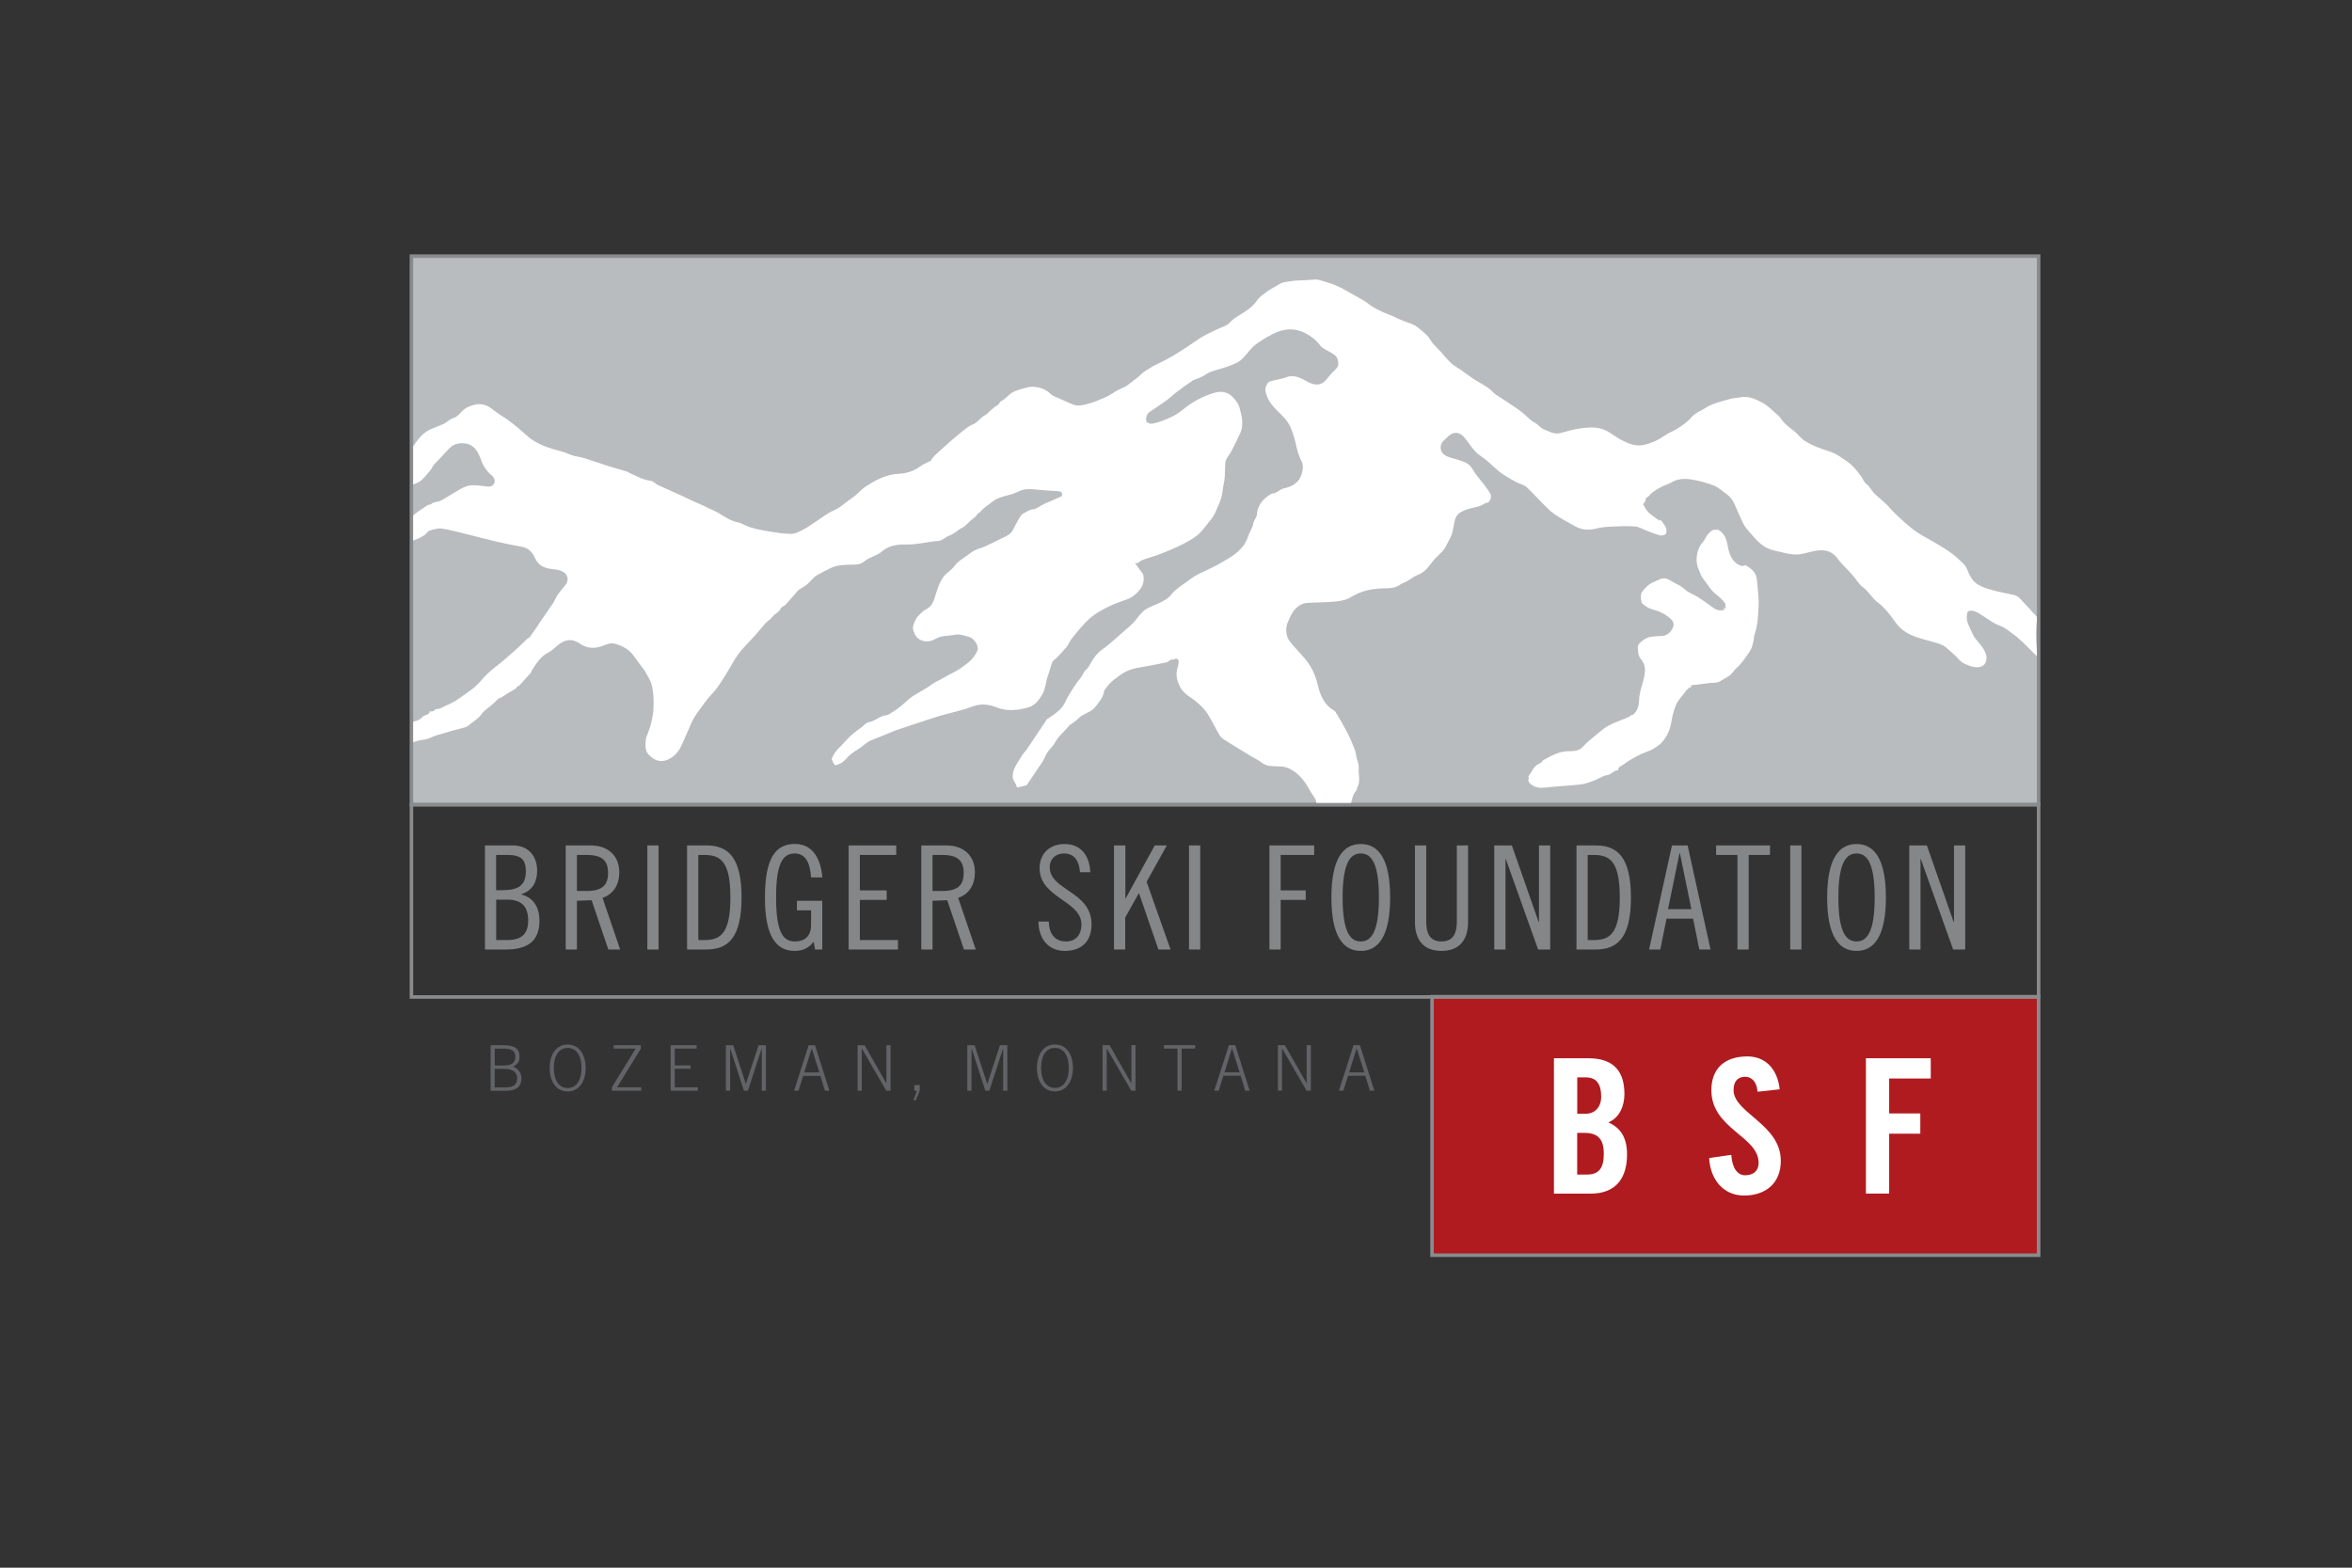 <?xml version="1.0" encoding="UTF-8"?>
<svg id="Layer_1" data-name="Layer 1" xmlns="http://www.w3.org/2000/svg" xmlns:xlink="http://www.w3.org/1999/xlink" viewBox="0 0 333 222">
  <rect x="0" y="0" width="333" height="222" fill="#333333" stroke="none"/>
  <defs>
    <style>
      .cls-1 {
        clip-path: url(#clippath);
      }

      .cls-2, .cls-3 {
        fill: none;
      }

      .cls-2, .cls-4, .cls-5, .cls-6, .cls-7, .cls-8, .cls-9 {
        stroke-width: 0px;
      }

      .cls-10 {
        clip-path: url(#clippath-1);
      }

      .cls-11 {
        clip-path: url(#clippath-2);
      }

      .cls-3 {
        stroke: #898b8d;
        stroke-width: .5px;
      }

      .cls-4 {
        fill: #626366;
      }

      .cls-5 {
        fill: #231f20;
      }

      .cls-6 {
        fill: #b01b20;
      }

      .cls-7 {
        fill: #b8bcbf;
      }

      .cls-8 {
        fill: #848688;
      }

      .cls-9 {
        fill: #fff;
      }
    </style>
    <clipPath id="clippath">
      <rect class="cls-2" x="49" y="36.02" width="253.23" height="142.98"/>
    </clipPath>
    <clipPath id="clippath-1">
      <rect class="cls-2" x="49" y="36.02" width="253.23" height="142.98"/>
    </clipPath>
    <clipPath id="clippath-2">
      <polygon class="cls-2" points="126.48 40.3 58.5 41.19 58.5 113.7 288.38 113.7 288.38 38.18 126.48 40.3"/>
    </clipPath>
  </defs>
  <rect class="cls-6" x="202.75" y="141.14" width="85.88" height="36.61"/>
  <rect class="cls-3" x="202.75" y="141.14" width="85.88" height="36.61"/>
  <rect class="cls-7" x="58.25" y="36.27" width="230.38" height="77.68"/>
  <g class="cls-1">
    <rect class="cls-3" x="58.25" y="36.27" width="230.38" height="77.68"/>
  </g>
  <rect class="cls-3" x="58.25" y="113.95" width="230.38" height="27.23"/>
  <g class="cls-10">
    <path class="cls-8" d="m270.32,119.72v14.74h1.59v-12.82h.04l4.58,12.82h1.71v-14.74h-1.59v10.86h-.04l-3.8-10.86h-2.49Zm-3.31,7.37c0-5.49-1.67-7.57-4.16-7.57s-4.16,2.08-4.16,7.57,1.67,7.57,4.16,7.57,4.16-2.08,4.16-7.57m-1.59,0c0,5-1.14,6.23-2.57,6.23s-2.57-1.22-2.57-6.23,1.14-6.23,2.57-6.23,2.57,1.23,2.57,6.23m-11.96,7.37h1.59v-14.74h-1.59v14.74Zm-10.49-14.74v1.35h3.02v13.39h1.59v-13.39h3.02v-1.35h-7.63Zm-6.25,0l-3.24,14.74h1.59l.88-4.37h3.76l.88,4.37h1.59l-3.24-14.74h-2.21Zm1.08,1.1h.04l1.63,7.92h-3.31l1.63-7.92Zm-14.6,13.64h2.73c3.11,0,4.98-1.71,4.98-7.37s-1.88-7.37-4.98-7.37h-2.73v14.74Zm1.59-13.39h.86c2.33,0,3.68.98,3.68,6.02s-1.35,6.03-3.68,6.03h-.86v-12.05Zm-13.23-1.35v14.74h1.59v-12.82h.04l4.58,12.82h1.71v-14.74h-1.59v10.86h-.04l-3.8-10.86h-2.49Zm-11.23,0v10.86c0,2.37,1.1,4.08,3.76,4.08s3.76-1.71,3.76-4.08v-10.86h-1.59v10.82c0,1.49-.43,2.78-2.17,2.78s-2.16-1.29-2.16-2.78v-10.82h-1.59Zm-3.51,7.37c0-5.49-1.67-7.57-4.16-7.57s-4.16,2.08-4.16,7.57,1.67,7.57,4.16,7.57,4.16-2.08,4.16-7.57m-1.59,0c0,5-1.14,6.23-2.57,6.23s-2.57-1.22-2.57-6.23,1.14-6.23,2.57-6.23,2.57,1.23,2.57,6.23m-15.5,7.37h1.59v-7.02h3.55v-1.35h-3.55v-5.02h4.74v-1.35h-6.33v14.74Zm-11.39,0h1.59v-14.74h-1.59v14.74Zm-10.62-14.74v14.74h1.59v-4.53l1.92-3.43h.04l2.74,7.96h1.72l-3.39-9.59,2.86-5.15h-1.71l-4.12,7.51h-.04v-7.51h-1.59Zm-3.35,3.8c-.12-2.57-1.51-4-3.63-4s-3.55,1.35-3.55,3.43c0,4.21,5.92,4.6,5.92,7.94,0,1.57-.86,2.43-2.19,2.43-1.57,0-2.39-1.08-2.43-2.82h-1.47c.04,2.47,1.43,4.16,3.74,4.16,2.43,0,3.78-1.41,3.78-3.75,0-4.74-5.92-4.78-5.92-8.11,0-1.12.8-1.94,2.02-1.94,1.53,0,2.15,1.14,2.27,2.65h1.47Zm-23.93,10.94h1.59v-6.9l2.08-.08,2.37,6.98h1.67l-2.49-7.31c1.63-.57,2.37-1.96,2.37-3.61,0-2.43-1.67-3.82-4.04-3.82h-3.55v14.74Zm1.59-13.39h1.39c2.29,0,3.02.9,3.02,2.55s-.74,2.55-3.02,2.55h-1.39v-5.11Zm-11.88-1.35v14.74h6.98v-1.34h-5.39v-5.68h3.8v-1.35h-3.8v-5.02h5.15v-1.35h-6.74Zm-3.72,4.53c-.2-2.37-1.18-4.74-3.9-4.74s-4.23,2-4.23,7.58,1.63,7.57,4.23,7.57c1.2,0,2.06-.49,2.67-1.3l.2,1.1h1.02v-6.9h-3.59v1.35h2v2.08c0,1.51-.82,2.33-2.31,2.33-1.78,0-2.64-1.59-2.64-6.23s.86-6.23,2.64-6.23c1.61,0,2.19,1.47,2.31,3.39h1.59Zm-19.15,10.21h2.73c3.11,0,4.98-1.71,4.98-7.37s-1.88-7.37-4.98-7.37h-2.73v14.74Zm1.59-13.39h.86c2.33,0,3.68.98,3.68,6.02s-1.35,6.03-3.68,6.03h-.86v-12.05Zm-7.22,13.39h1.59v-14.74h-1.59v14.74Zm-11.56,0h1.59v-6.9l2.08-.08,2.37,6.98h1.67l-2.49-7.31c1.63-.57,2.37-1.96,2.37-3.61,0-2.43-1.67-3.82-4.04-3.82h-3.55v14.74Zm1.59-13.39h1.39c2.29,0,3.02.9,3.02,2.55s-.74,2.55-3.02,2.55h-1.39v-5.11Zm-11.43,0h1.59c1.88,0,2.61.61,2.61,2.29,0,2-1.02,2.7-3.31,2.7h-.9v-4.98Zm0,6.33h1.59c2.08,0,2.94,1.04,2.94,2.98s-1.02,2.74-2.94,2.74h-1.59v-5.72Zm-1.59,7.06h2.98c3.23,0,4.74-1.34,4.74-4.08,0-1.84-.8-3.25-2.57-3.72v-.04c1.59-.47,2.24-1.8,2.24-3.27,0-2.17-1.26-3.63-3.47-3.63h-3.92v14.74Z"/>
    <path class="cls-4" d="m189.57,154.45h.63l.66-2.11h2.44l.65,2.11h.63l-2.04-6.45h-.9l-2.07,6.45Zm1.44-2.59l1.06-3.38h.02l1.07,3.38h-2.15Zm-10.09,2.59h.59v-5.97h.02l3.45,5.97h.61v-6.45h-.59v5.38h-.02l-3.07-5.38h-.99v6.45Zm-9,0h.63l.66-2.11h2.44l.65,2.11h.63l-2.04-6.45h-.9l-2.07,6.45Zm1.44-2.59l1.06-3.38h.02l1.07,3.38h-2.15Zm-8.56-3.38h1.91v5.97h.59v-5.97h1.91v-.48h-4.42v.48Zm-8.7,5.97h.59v-5.97h.02l3.45,5.97h.61v-6.45h-.59v5.38h-.02l-3.07-5.38h-.99v6.45Zm-6.74-.39c-1.19,0-1.96-1.02-1.96-2.84s.77-2.83,1.96-2.83,1.96,1.02,1.96,2.83-.77,2.84-1.96,2.84m0-6.15c-1.62,0-2.55,1.41-2.55,3.32s.93,3.32,2.55,3.32,2.55-1.41,2.55-3.32-.93-3.32-2.55-3.32m-11.81,6.55v-5.97h.02l1.94,5.97h.56l1.94-5.97h.02v5.97h.59v-6.45h-1.04l-1.79,5.47h-.02l-1.78-5.47h-1.04v6.45h.59Zm-8.1-.8v.8h.38l-.52,1.34h.35l.56-1.34v-.8h-.77Zm-8.03.8h.59v-5.97h.02l3.45,5.97h.61v-6.45h-.59v5.38h-.02l-3.07-5.38h-.99v6.45Zm-9,0h.63l.66-2.11h2.44l.65,2.11h.63l-2.04-6.45h-.9l-2.06,6.45Zm1.44-2.59l1.06-3.38h.02l1.07,3.38h-2.15Zm-10.49,2.59v-5.97h.02l1.94,5.97h.56l1.94-5.97h.02v5.97h.59v-6.45h-1.04l-1.79,5.47h-.02l-1.78-5.47h-1.04v6.45h.59Zm-4.57,0v-.48h-3.26v-2.63h2.23v-.48h-2.23v-2.38h3.09v-.48h-3.68v6.45h3.85Zm-11.89-5.97h3.09l-3.37,5.49v.48h4.15v-.48h-3.42l3.37-5.47v-.5h-3.83v.48Zm-6.54,5.58c-1.19,0-1.96-1.02-1.96-2.84s.77-2.83,1.96-2.83,1.96,1.02,1.96,2.83-.77,2.84-1.96,2.84m0-6.15c-1.62,0-2.55,1.41-2.55,3.32s.93,3.32,2.55,3.32,2.55-1.41,2.55-3.32-.93-3.32-2.55-3.32m-10.91,6.55h2.06c1.4,0,2.3-.43,2.3-1.77,0-.81-.46-1.36-1.17-1.67.64-.3.91-.7.91-1.4,0-1.12-.7-1.62-2.29-1.62h-1.81v6.45Zm.59-5.97h1.16c1.16,0,1.75.23,1.75,1.18s-.75,1.2-1.51,1.2h-1.4v-2.38Zm0,2.86h1.34c1.3,0,1.83.56,1.83,1.31,0,.91-.51,1.32-1.65,1.32h-1.53v-2.63Z"/>
    <path class="cls-9" d="m267.47,169.03v-8.49h4.41v-2.87h-4.41v-4.94h5.89v-2.87h-9.18v19.16h3.29Zm-15.5-14.78c-.29-2.71-1.88-4.65-4.57-4.65-3.24,0-5.1,1.73-5.1,4.78,0,5.5,6.69,6.5,6.69,10.3,0,1.14-.77,1.75-1.91,1.75-1.06,0-1.83-.96-1.96-2.89l-3.13.45c.13,2.87,1.88,5.31,4.94,5.31s5.2-1.75,5.2-4.91c0-5.2-6.69-6.77-6.69-10.03,0-1.19.58-1.88,1.64-1.88.74,0,1.62.48,1.75,2.12l3.13-.34Zm-31.96,14.78h5.2c3.74,0,5.15-2.39,5.15-5.55,0-2.47-.98-3.8-2.65-4.54,1.59-.64,2.28-2.36,2.28-4.01,0-3.26-1.57-5.07-5.1-5.07h-4.88v19.16Zm3.29-16.46h1.25c1.46,0,2.15.93,2.15,2.71,0,1.59-.96,2.44-2.2,2.44h-1.19v-5.15Zm0,7.86h1.06c1.96,0,2.71.98,2.71,2.95s-.64,2.95-2.39,2.95h-1.38v-5.89Z"/>
  </g>
  <g class="cls-11">
    <path class="cls-9" d="m288.51,87.48c-.58-.58-1.1-1.24-1.69-1.82-.53-.52-.93-1.24-1.7-1.41-1.01-.23-2.03-.4-3.02-.68-.75-.21-1.53-.43-2.17-.87-.68-.45-1.1-1.23-1.42-2.07-.24-.64-.79-1.04-1.28-1.51-.76-.73-1.61-1.26-2.47-1.79-1.08-.66-2.2-1.23-3.26-1.91-.64-.41-1.23-.92-1.82-1.43-.61-.53-1.2-1.11-1.78-1.68-.29-.29-.54-.64-.83-.91-.58-.54-1.21-1.03-1.77-1.6-.37-.36-.59-.93-.99-1.21-.46-.32-.57-.84-.87-1.23-.43-.55-.86-1.12-1.37-1.58-.47-.43-1.03-.72-1.54-1.1-.8-.6-1.73-.81-2.63-1.13-.83-.29-1.66-.66-2.41-1.14-.58-.37-1.01-1.03-1.58-1.45-.62-.47-1.23-.91-1.69-1.58-.13-.19-.26-.38-.43-.52-.77-.64-1.44-1.4-2.35-1.88-.99-.53-1.96-.93-3.07-.71-.44.09-.89.08-1.33.2-.84.22-1.67.45-2.49.75-.48.17-.94.46-1.39.73-.54.31-1.15.56-1.56,1.02-.66.76-1.44,1.31-2.25,1.81-.52.32-1.12.51-1.61.87-.89.64-1.84,1.08-2.87,1.33-1.19.3-2.24-.12-3.27-.65-1.06-.54-1.92-1.43-3.15-1.68-1.04-.21-2.02-.09-3.02.07-.85.13-1.69.39-2.52.61-.88.23-1.63-.26-2.39-.56-.45-.18-.78-.69-1.22-.91-.59-.3-1.02-.79-1.51-1.22-.71-.62-1.52-1.11-2.29-1.64-.55-.38-1.12-.73-1.68-1.1.01-.03-.02.05-.01.03-.4-.36-.78-.77-1.22-1.07-.63-.44-1.31-.77-1.95-1.19-.59-.38-1.15-.82-1.72-1.23-.48-.34-1.01-.61-1.45-1-.52-.47-.96-1.05-1.44-1.58-.37-.41-.78-.78-1.14-1.2-.33-.39-.56-.91-.93-1.24-.74-.64-1.4-1.37-2.38-1.66-1.1-.33-2.14-.91-3.22-1.33-.95-.37-1.87-.81-2.69-1.46-.22-.18-.46-.33-.7-.47-.8-.46-1.6-.9-2.4-1.36-.93-.53-1.88-.96-2.9-1.23-.53-.14-1.02-.38-1.59-.32-.69.07-1.38.08-2.07.12-.37.02-.74.02-1.1.09-.59.1-1.25.11-1.74.42-.59.37-1.22.65-1.79,1.08-.5.38-1.08.73-1.4,1.23-.38.6-.85.97-1.37,1.36-.86.65-1.86,1.04-2.61,1.9-.18.21-.49.32-.75.44-.51.24-1.03.43-1.53.68-.6.3-1.21.6-1.79.96-.63.39-1.23.85-1.86,1.26-.69.45-1.39.89-2.1,1.32-.46.28-.95.51-1.42.76-.56.29-1.15.52-1.67.87-.39.27-.83.45-1.19.81-.55.55-1.2.98-1.8,1.46-.18.14-.35.28-.55.38-.41.21-.83.38-1.23.6-.49.27-.94.62-1.44.85-.81.37-1.63.73-2.48.96-.8.21-1.62.47-2.46.07-.58-.28-1.19-.52-1.78-.79-.4-.19-.87-.31-1.18-.62-.74-.73-1.6-.99-2.54-1.03-.31-.01-.64.04-.94.13-.64.18-1.31.32-1.89.64-.6.33-1.05.98-1.66,1.27-.29.14-.22.42-.46.54-.39.19-.73.52-1.08.81-.25.2-.45.5-.72.63-.67.32-1.06,1.06-1.78,1.33-.59.22-1.1.7-1.62,1.1-.58.45-1.13.95-1.69,1.43-.33.29-.66.59-.99.88-.38.34-.76.68-1.13,1.04-.15.15-.27.34-.44.55-.04-.06,0,.02.05.08-.56.29-1.14.5-1.62.86-.92.67-1.94.98-3,1.03-1.74.07-3.24.86-4.68,1.8-.7.45-1.25,1.17-1.95,1.63-.89.59-1.66,1.38-2.66,1.8-.79.33-1.49.91-2.22,1.38-.64.41-1.26.89-1.93,1.24-.57.3-1.19.66-1.79.66-1.12,0-2.24-.2-3.36-.38-.8-.13-1.61-.3-2.39-.53-.64-.19-1.23-.61-1.88-.74-1.29-.26-2.27-1.19-3.45-1.7-.48-.21-.95-.45-1.42-.67-.47-.21-.94-.4-1.41-.62-.55-.25-1.09-.53-1.64-.78-1.1-.5-2.21-.98-3.31-1.49-.36-.17-.68-.56-1.03-.6-1.02-.11-1.91-.63-2.83-1.03-.24-.1-.46-.26-.71-.33-.82-.25-1.65-.47-2.46-.73-1.13-.36-2.25-.76-3.38-1.11-.54-.17-1.1-.22-1.64-.38-.58-.17-1.12-.47-1.7-.61-1.34-.34-2.67-.75-3.86-1.49-.83-.51-1.53-1.26-2.29-1.89-.49-.4-.99-.78-1.49-1.15-.36-.26-.76-.48-1.13-.74-.36-.25-.72-.5-1.06-.77-1.1-.87-2.17-.74-3.39-.2-.83.36-1.19,1.32-2.06,1.56-.47.13-.87.59-1.33.81-1.06.5-2.25.74-3.1,1.63-.51.53-.94,1.15-1.38,1.77.06.35.02.7-.09,1.03.25.54.25,1.19.03,1.74.23.56.22,1.22-.03,1.76.03.27.03.54-.04.81.02,0,.04-.02.06-.03.46-.24.98-.38,1.37-.71.49-.41.9-.94,1.32-1.45.21-.26.32-.63.55-.85.77-.74,1.45-1.58,2.21-2.33.61-.59,1.47-.74,2.31-.58,1.19.23,1.71,1.24,2.1,2.33.33.91.84,1.64,1.54,2.21.36.29.45.72.34,1.03-.12.33-.49.55-.91.51-.79-.08-1.58-.22-2.37-.18-.52.03-1.05.27-1.53.53-.93.51-1.81,1.12-2.74,1.63-.31.17-.69.17-1.04.28-.13.04-.25.15-.43.26-.11.03-.32.04-.49.15-.65.43-1.3.86-1.91,1.35-.03.03-.06.07-.09.1,0,.06.02.12.02.19-.02,1.17-.28,2.31-.25,3.48.23-.12.47-.24.71-.33.4-.14.78-.36,1.15-.6.25-.16.42-.53.67-.61.57-.18,1.19-.38,1.76-.3,1.2.17,2.38.51,3.56.8,1.39.34,2.78.72,4.17,1.04,1.23.28,2.46.53,3.69.76.84.15,1.42.78,1.74,1.49.64,1.44,1.74,1.58,2.94,1.7.37.04.76.17,1.09.35.76.41.82,1.32.23,1.97-.33.37-.65.77-.95,1.18-.34.46-.5,1.03-.82,1.44-.4.51-.72,1.07-1.1,1.59-.42.57-.79,1.19-1.19,1.77-.33.49-.69.96-1.03,1.44-.02-.04-.05-.1-.04-.09-.24.23-.49.47-.74.7-.43.41-.86.83-1.31,1.23-.57.51-1.15,1.01-1.73,1.5-.67.56-1.38,1.06-2.02,1.66-.64.6-1.16,1.34-1.82,1.9-.71.61-1.5,1.1-2.25,1.65-.67.48-1.4.81-2.14,1.14-.27.12-.57.35-.83.31-.44-.08-.66.6-1.11.31-.14.61-.75.49-1.07.83-.27.3-.56.48-.98.58-.16.04-.33.11-.51.19.09.95.11,1.9.08,2.85.23-.07.45-.14.68-.22.59-.2,1.27-.14,1.81-.43.81-.42,1.68-.55,2.51-.83.82-.27,1.68-.43,2.51-.69.28-.09.53-.33.78-.53.48-.39,1.05-.72,1.4-1.22.62-.87,1.57-1.27,2.23-2.07.21-.25.56-.33.84-.51.27-.16.52-.35.79-.51.36-.22.73-.41,1.08-.64.12-.08.17-.27.26-.41.02.04.06.11.08.15.57-.63,1.15-1.27,1.77-1.95.07-.15.16-.39.3-.59.3-.45.59-.9.94-1.3.36-.4.75-.74,1.25-1,.4-.2.83-.58,1.22-.92.98-.85,1.99-1.19,3.26-.32.84.58,1.77.72,2.75.46.73-.19,1.4-.69,2.21-.45,1.03.3,1.98.76,2.66,1.73.5.71,1.03,1.4,1.54,2.1.02.03.04.06.06.09.29.56.66,1.09.86,1.69.19.56.26,1.19.31,1.79.05.67.04,1.34,0,2.01-.02.43-.12.87-.2,1.3-.15.82-.43,1.57-.73,2.34-.23.6-.26,1.4-.1,2.03.12.48.63.93,1.06,1.2.85.53,1.7.4,2.57-.18.75-.5,1.17-1.19,1.52-2.01.39-.9.8-1.79,1.18-2.7.5-1.19,1.32-2.14,2.04-3.15.28-.39.57-.75.91-1.09.53-.53.97-1.19,1.4-1.83.42-.63.8-1.29,1.19-1.94.26-.44.5-.9.78-1.32.3-.45.62-.9.98-1.3.64-.73,1.33-1.42,1.98-2.15.46-.51.87-1.06,1.33-1.56.27-.3.67-.48.9-.81.35-.5.96-.65,1.22-1.25.09-.21.4-.29.6-.44.06-.04.1-.11.15-.16.18-.2.35-.41.54-.61.35-.37.68-.77,1.01-1.16.34-.4.87-.59,1.29-.91.32-.25.58-.57.87-.85.21-.2.42-.43.67-.57.64-.36,1.29-.7,1.95-1.01.98-.46,2.02-.47,3.06-.48.64,0,1.24-.05,1.79-.54.34-.31.81-.45,1.23-.66.37-.2.78-.33,1.09-.61,1.06-.92,2.24-1.08,3.56-1.05,1.3.03,2.6-.28,3.9-.45.34-.04.69-.03,1-.15.41-.17.75-.53,1.16-.66.68-.21,1.16-.79,1.79-1.09.47-.22.84-.7,1.25-1.06.3-.26.68-.46.86-.79.14-.25.38-.27.53-.47.43-.54,1.05-.89,1.59-1.33.83-.68,1.82-.83,2.78-1.11.4-.12.79-.31,1.18-.48.79-.34,1.6-.26,2.41-.18.99.1,1.99.17,2.98.22.43.02.67.15.57.7-.58.26-1.17.53-1.77.79-.3.13-.6.24-.89.39-.47.23-.91.63-1.4.68-.54.06-.96.37-1.4.6-.37.19-.61.73-.86,1.15-.32.53-.52,1.18-.92,1.6-.37.4-.93.59-1.42.84-.77.39-1.55.77-2.33,1.12-.43.19-.89.28-1.31.49-.42.22-.81.51-1.2.8-.58.44-1.26.8-1.67,1.39-.47.68-1.2.99-1.65,1.65-.6.87-.89,1.89-1.2,2.92-.2.67-.56,1.32-1.26,1.64-.34.15-.61.48-.9.75-.18.17-.36.35-.47.57-.19.37-.39.77-.44,1.18-.04.31.13.67.26.97.21.46.58.79,1.01.92.38.12.81.16,1.19.07.52-.13.99-.5,1.52-.63.61-.15,1.26-.09,1.87-.24.75-.18,1.41.13,2.09.29.75.18,1.47,1.34,1.16,2-.27.57-.67,1.14-1.13,1.52-.78.64-1.62,1.24-2.51,1.66-.7.33-1.34.77-2.03,1.09-.54.25-1.02.67-1.53.98-.69.43-1.41.8-2.08,1.25-.47.32-.87.77-1.32,1.13-.38.31-.76.62-1.17.87-.35.22-.78.55-1.07.58-.94.1-1.61.86-2.51.99-.32.05-.62.4-.91.63-.58.44-1.18.86-1.71,1.35-.57.52-1.05,1.16-1.62,1.69-.42.4-.72.87-.96,1.4-.02.04-.07.1-.06.13.14.31.24.69.47.88.12.1.47-.12.71-.21.53-.21.86-.69,1.26-1.09.5-.49,1.14-.81,1.71-1.22.35-.25.66-.54,1.02-.77.28-.18.6-.28.9-.41.52-.21,1.05-.42,1.58-.63.5-.2.99-.44,1.49-.61,1.22-.42,2.44-.82,3.66-1.22.86-.28,1.71-.57,2.58-.83.72-.21,1.46-.37,2.19-.58.75-.21,1.51-.39,2.23-.68,1.19-.47,2.3-.42,3.52.07,1.47.59,3.04.45,4.57-.01.92-.28,1.42-.96,1.91-1.78.53-.88.51-1.93.88-2.85.09-.23.13-.49.22-.72.18-.46.26-1.11.58-1.34.64-.46,1.09-1.11,1.62-1.66.4-.41.61-1.04.99-1.5.77-.93,1.52-1.9,2.4-2.69.75-.67,1.64-1.17,2.53-1.62.89-.45,1.83-.79,2.77-1.11.81-.28,1.46-.86,1.95-1.52.36-.49.54-1.27.37-1.99-.05-.19-.24-.34-.36-.52-.26-.36-.51-.72-.77-1.08.04-.03.07-.06.11-.1.06.06.11.13.12.14.29-.19.55-.42.84-.53.84-.31,1.71-.53,2.55-.86,1.01-.39,2.02-.82,2.99-1.3.74-.37,1.48-.78,2.14-1.29.52-.4.94-.97,1.37-1.51.45-.56.95-1.12,1.23-1.78.4-.94.89-1.86,1-2.93.07-.64.25-1.26.31-1.89.07-.73.03-1.47.1-2.2.05-.55.44-.92.7-1.37.5-.88.93-1.81,1.37-2.73.33-.69.38-1.44.28-2.2-.06-.45-.2-.89-.3-1.33-.15-.68-.55-1.18-.99-1.65-.69-.74-1.58-.88-2.45-.66-1.16.3-2.28.82-3.32,1.47-.77.48-1.46,1.12-2.22,1.61-.58.36-1.22.62-1.85.87-.52.21-1.06.37-1.61.47-.23.04-.5-.13-.75-.21l-.03-.11c-.15-.38.03-1.06.36-1.28.87-.6,1.75-1.18,2.61-1.8.42-.31.79-.7,1.21-1.01.74-.56,1.48-1.12,2.25-1.62.42-.27.92-.38,1.37-.6.43-.21.82-.54,1.26-.71.72-.27,1.48-.42,2.2-.68.69-.25,1.44-.47,2.02-.93.69-.54,1.2-1.36,1.85-1.98.46-.44,1.01-.75,1.53-1.1.36-.23.75-.42,1.13-.62,1.56-.83,3.1-1,4.75-.15.84.44,1.51.97,2.1,1.76.34.45.98.63,1.46.95.37.25.82.45.96.95.09.33.17.77.03,1.02-.22.41-.62.69-.93,1.04-.27.3-.52.63-.79.94-.75.82-1.59.68-2.46.25-.97-.5-1.92-1.16-3.11-.69-.76.3-1.61.34-2.38.62-.25.09-.49.55-.56.88-.08.39.05.79.21,1.21.45,1.13,1.28,1.86,2.05,2.62.61.6,1.1,1.24,1.4,2.05.22.59.44,1.19.57,1.81.2.95.43,1.88.89,2.73.37.7.04,2.1-.48,2.71-.56.65-1.21.93-1.98,1.08-.41.08-.77.41-1.17.6-.25.12-.56.12-.79.27-1.04.64-1.82,1.49-1.94,2.92-.03.41-.44.77-.49,1.18-.07.6-.42,1.02-.61,1.53-.21.58-.44,1.18-.8,1.64-.6.78-1.36,1.38-2.19,1.86-.45.26-.9.53-1.35.78-.37.2-.75.39-1.13.58-.66.32-1.34.6-1.98.96-.52.29-.99.67-1.48,1.01-.4.28-.8.55-1.18.86-.33.27-.66.55-.91.89-.38.51-.9.76-1.4,1.03-.68.35-1.41.59-2.08.96-.37.2-.67.55-.97.88-.33.35-.58.79-.93,1.13-.56.55-1.17,1.05-1.76,1.57-.03.02-.06.05-.08.07-.19.17-.37.35-.57.51-.68.57-1.33,1.18-2.05,1.67-.61.42-1.02,1.01-1.42,1.63-.25.39-.43.88-.76,1.15-.41.33-.52.86-.85,1.24-.57.66-1.03,1.43-1.5,2.18-.28.45-.52.94-.76,1.42-.26.53-.69.9-1.11,1.25-.4.34-.85.6-1.28.9-.02.02-.05.03-.07.05-.92,1.38-1.84,2.77-2.77,4.14-.27.4-.64.74-.87,1.16-.52.92-1.28,1.74-1.2,2.94.02.33.29.64.44.96.06.12.1.25.18.47.45-.11.91-.21,1.37-.34.05-.01.07-.14.12-.21.7-1.04,1.42-2.06,2.11-3.12.27-.41.42-.92.7-1.33.32-.48.79-.85,1.05-1.35.46-.91,1.25-1.46,1.84-2.22.36-.46.96-.68,1.37-1.12.74-.81,1.9-.9,2.54-1.76.49-.66,1.09-1.31,1.22-2.23.01-.1.11-.18.17-.27.17-.23.33-.48.52-.68.24-.25.5-.5.77-.7.45-.34.9-.69,1.39-.97.95-.54,2.01-.68,3.06-.86,1-.18,2-.37,2.99-.59.19-.04.34-.27.53-.35.15-.06.37.03.5-.06.29-.2.56-.04.6.18.06.31-.03.68-.13,1-.31.99-.11,1.84.36,2.74.59,1.11,1.65,1.49,2.47,2.23.52.47,1.04.98,1.42,1.58.64.99,1.13,2.1,1.75,3.1.21.33.6.54.94.76.88.56,1.77,1.1,2.66,1.64.5.31,1,.62,1.52.89.65.34,1.19.94,1.96.98.41.02.82.07,1.23.06,1.17-.02,2.09.52,2.96,1.36.66.64,1.09,1.39,1.54,2.2.28.5.72.9.84,1.51.03.15.04.3.05.44,0,0,.01,0,.02,0,1.58-.18,3.17-.03,4.76,0,.02-.11.05-.21.08-.31.15-.56.26-1.23.61-1.6.23-.24.2-.51.33-.74.17-.29.2-.71.21-1.08.01-.46-.11-.94-.07-1.39.04-.51-.07-.93-.23-1.39-.15-.43-.15-.92-.31-1.34-.32-.84-.67-1.67-1.08-2.46-.51-.99-1.07-1.95-1.65-2.9-.13-.21-.41-.3-.61-.45-1.14-.83-1.61-2.1-1.94-3.48-.3-1.28-.85-2.44-1.64-3.43-.73-.91-1.57-1.72-2.3-2.64-.54-.67-.66-1.91-.25-2.77.26-.54.47-1.13.83-1.58.47-.59,1.1-1.04,1.85-1.09,1.16-.08,2.32-.07,3.48-.16.95-.08,1.91-.14,2.79-.69,1.55-.96,3.25-1.23,5.02-1.23.67,0,1.37-.1,1.97-.56.27-.2.62-.26.91-.43.49-.28.94-.68,1.46-.87.85-.31,1.46-.96,1.96-1.67.47-.66,1.05-1.14,1.59-1.69.36-.37.58-.91.84-1.39.19-.35.39-.7.5-1.09.16-.52.26-1.06.35-1.61.19-1.15.76-1.47,1.69-1.82.88-.34,1.87-.32,2.68-.92.11-.08.3.03.48-.16.38-.42.46-.96.12-1.4-.26-.35-.49-.72-.76-1.07-.35-.46-.74-.9-1.09-1.37-.19-.25-.37-.52-.53-.8-.54-.98-1.47-1.14-2.36-1.43-.55-.18-1.13-.25-1.65-.63-.66-.47-.71-1.47-.06-2.03.38-.33.71-.75,1.17-.95.71-.31,1.31.01,1.8.62.72.87,1.25,1.9,2.23,2.53.96.62,1.78,1.51,2.68,2.25.32.27.68.47,1.03.69.46.28.93.56,1.4.8.44.23.98.31,1.34.63.8.71,1.51,1.54,2.28,2.3.55.54,1.08,1.13,1.7,1.55.97.66,2,1.23,3.03,1.78.93.5,1.9.55,2.91.28.68-.18,1.4-.24,2.11-.27,1.12-.05,2.25-.12,3.37-.02.6.05,1.18.42,1.78.64.59.22,1.17.47,1.78.62.26.06.67-.03.81-.22.14-.2.12-.66,0-.92-.18-.4-.5-.73-.75-1.09-.04.05-.12.17-.12.17-.54-.4-1.12-.76-1.61-1.23-.31-.29-.5-.74-.74-1.12.13-.21.36-.4.36-.59,0-.4.29-.39.45-.56.18-.19.34-.4.55-.55.4-.28.8-.54,1.23-.76.46-.24.97-.36,1.42-.63.96-.56,1.98-.58,2.99-.39,1.03.19,2.06.45,3.03.84.67.27,1.25.82,1.86,1.26.85.61,1.17,1.62,1.58,2.56.18.43.4.84.57,1.25.4.94,1.1,1.56,1.7,2.27.77.91,1.68,1.61,2.85,1.86,1.14.24,2.26.64,3.43.54.51-.04,1.02-.19,1.52-.31,1.24-.31,2.48-.56,3.59.43.31.28.54.68.83,1,.44.49.9.95,1.35,1.43.19.2.37.42.55.63.4.48.73,1.07,1.2,1.41.86.6,1.35,1.61,2.15,2.2,1.03.77,1.77,1.78,2.52,2.82.6.84,1.33,1.41,2.25,1.82,1.35.6,2.78.81,4.14,1.3.69.25,1.27.91,1.88,1.42.5.42.89,1.06,1.44,1.3.71.31,1.49.69,2.3.48.38-.1.73-.37.84-.87.14-.63-.04-1.1-.37-1.65-.5-.83-1.28-1.43-1.63-2.32-.31-.8-.9-1.55-.72-2.52.05-.3.04-.59.52-.59.6,0,1.01.26,1.51.58.87.54,1.68,1.22,2.68,1.56.66.23,1.25.75,1.85,1.18.47.34.91.73,1.33,1.13.68.65,1.33,1.33,2,1.99.04.04.09.08.14.12-.27-1.93-.38-3.93-.05-5.63Z"/>
    <path class="cls-9" d="m150.62,69.9s-.03.07,0,.11c.03-.02.05-.04.08-.05-.03-.02-.05-.03-.08-.05"/>
    <path class="cls-5" d="m162.37,59.74s.02.07.03.11l-.03-.11Z"/>
    <path class="cls-5" d="m150.62,70.01s-.03-.07,0-.11c0,.04,0,.07,0,.11"/>
    <path class="cls-9" d="m150.62,70.01s-.01-.07,0-.11c.03.02.05.03.08.05-.03.02-.05.04-.08.05"/>
    <path class="cls-9" d="m231.07,101.21s.07.06.09.04c.62-.48.87-1.2.89-1.97.03-.75.18-1.43.39-2.13.17-.56.33-1.14.42-1.73.12-.76-.02-1.49-.51-2.05-.46-.52-.45-1.17-.47-1.79,0-.25.3-.57.53-.75.33-.26.7-.51,1.08-.6.66-.14,1.35-.13,2.03-.2.84-.09,1.69-1.28,1.35-1.96-.18-.37-.56-.63-.89-.88-.19-.15-.43-.27-.64-.38-.56-.31-1.15-.42-1.72-.63-.38-.14-.73-.41-1.06-.67-.27-.21-.32-1.39-.09-1.68.4-.51.81-1,1.39-1.28.4-.19.81-.38,1.22-.55.54-.23,1.03-.05,1.51.26.45.29.96.49,1.41.78.35.22.65.55,1.01.77.44.27.92.45,1.36.73.64.4,1.26.83,1.87,1.29.74.56.89.63,1.84.6,0-.12-.02-.24-.03-.4.09.08.15.13.26.22-.03-.33.04-.67-.09-.84-.36-.51-.81-.89-1.3-1.28-.71-.55-1.19-1.45-1.78-2.18-.33-.41-.45-.91-.67-1.38-.53-1.14-.23-2.86.57-3.74.27-.29.42-.71.66-1.03.19-.25.42-.48.66-.67.11-.09.3-.08.45-.11.11-.02.21,0,.36,0,0,.03.01-.04.06-.17.03.16.05.26.07.36.03-.05.05-.1.08-.14.14.12.29.23.42.36.83.79.72,2,1.1,3,.33.85.85,1.46,1.67,1.71.14.04.31-.05.47-.08.03,0,.07-.05.09-.04.78.48,1.53,1,1.62,2.12.1,1.28.31,2.57.23,3.84-.08,1.32-.12,2.67-.59,3.94-.08.21-.04.46-.09.68-.1.42-.18.86-.35,1.24-.17.38-.42.71-.66,1.05-.29.41-.59.83-.92,1.21-.29.34-.67.59-.92.95-.5.73-1.28,1-1.95,1.44-.4.26-.99.17-1.5.24-.71.09-1.42.16-2.13.26-.2.03-.54-.09-.44.38-.32-.16-.39.26-.62.33-.04.01-.08.04-.1.08-.03.04-.03.1-.06.14-.45.6-1.01,1.14-1.32,1.82-.36.8-.57,1.72-.72,2.61-.18,1.1-.63,1.96-1.31,2.77-.33.39-.75.59-1.12.85-.57.4-1.3.54-1.93.86-.83.43-1.69.86-2.42,1.45-.23.19-.74.27-.72.8-.61-.05-.95.62-1.57.69-.59.07-1.13.49-1.71.71-.63.23-1.27.51-1.92.59-1.69.2-3.4.25-5.09.45-.76.09-1.44.04-2.06-.45-.25-.2-.47-.44-.32-.86.03-.08-.06-.22-.07-.27.15-.21.32-.4.44-.62.31-.6.71-1.05,1.32-1.28.15-.06.24-.32.39-.41,1.12-.61,2.24-1.26,3.53-1.25.63,0,1.25,0,1.79-.4.34-.26.61-.62.93-.9.72-.61,1.44-1.22,2.17-1.8,1.07-.84,2.36-1.17,3.55-1.7.18-.08.34-.22.56-.36"/>
  </g>
</svg>